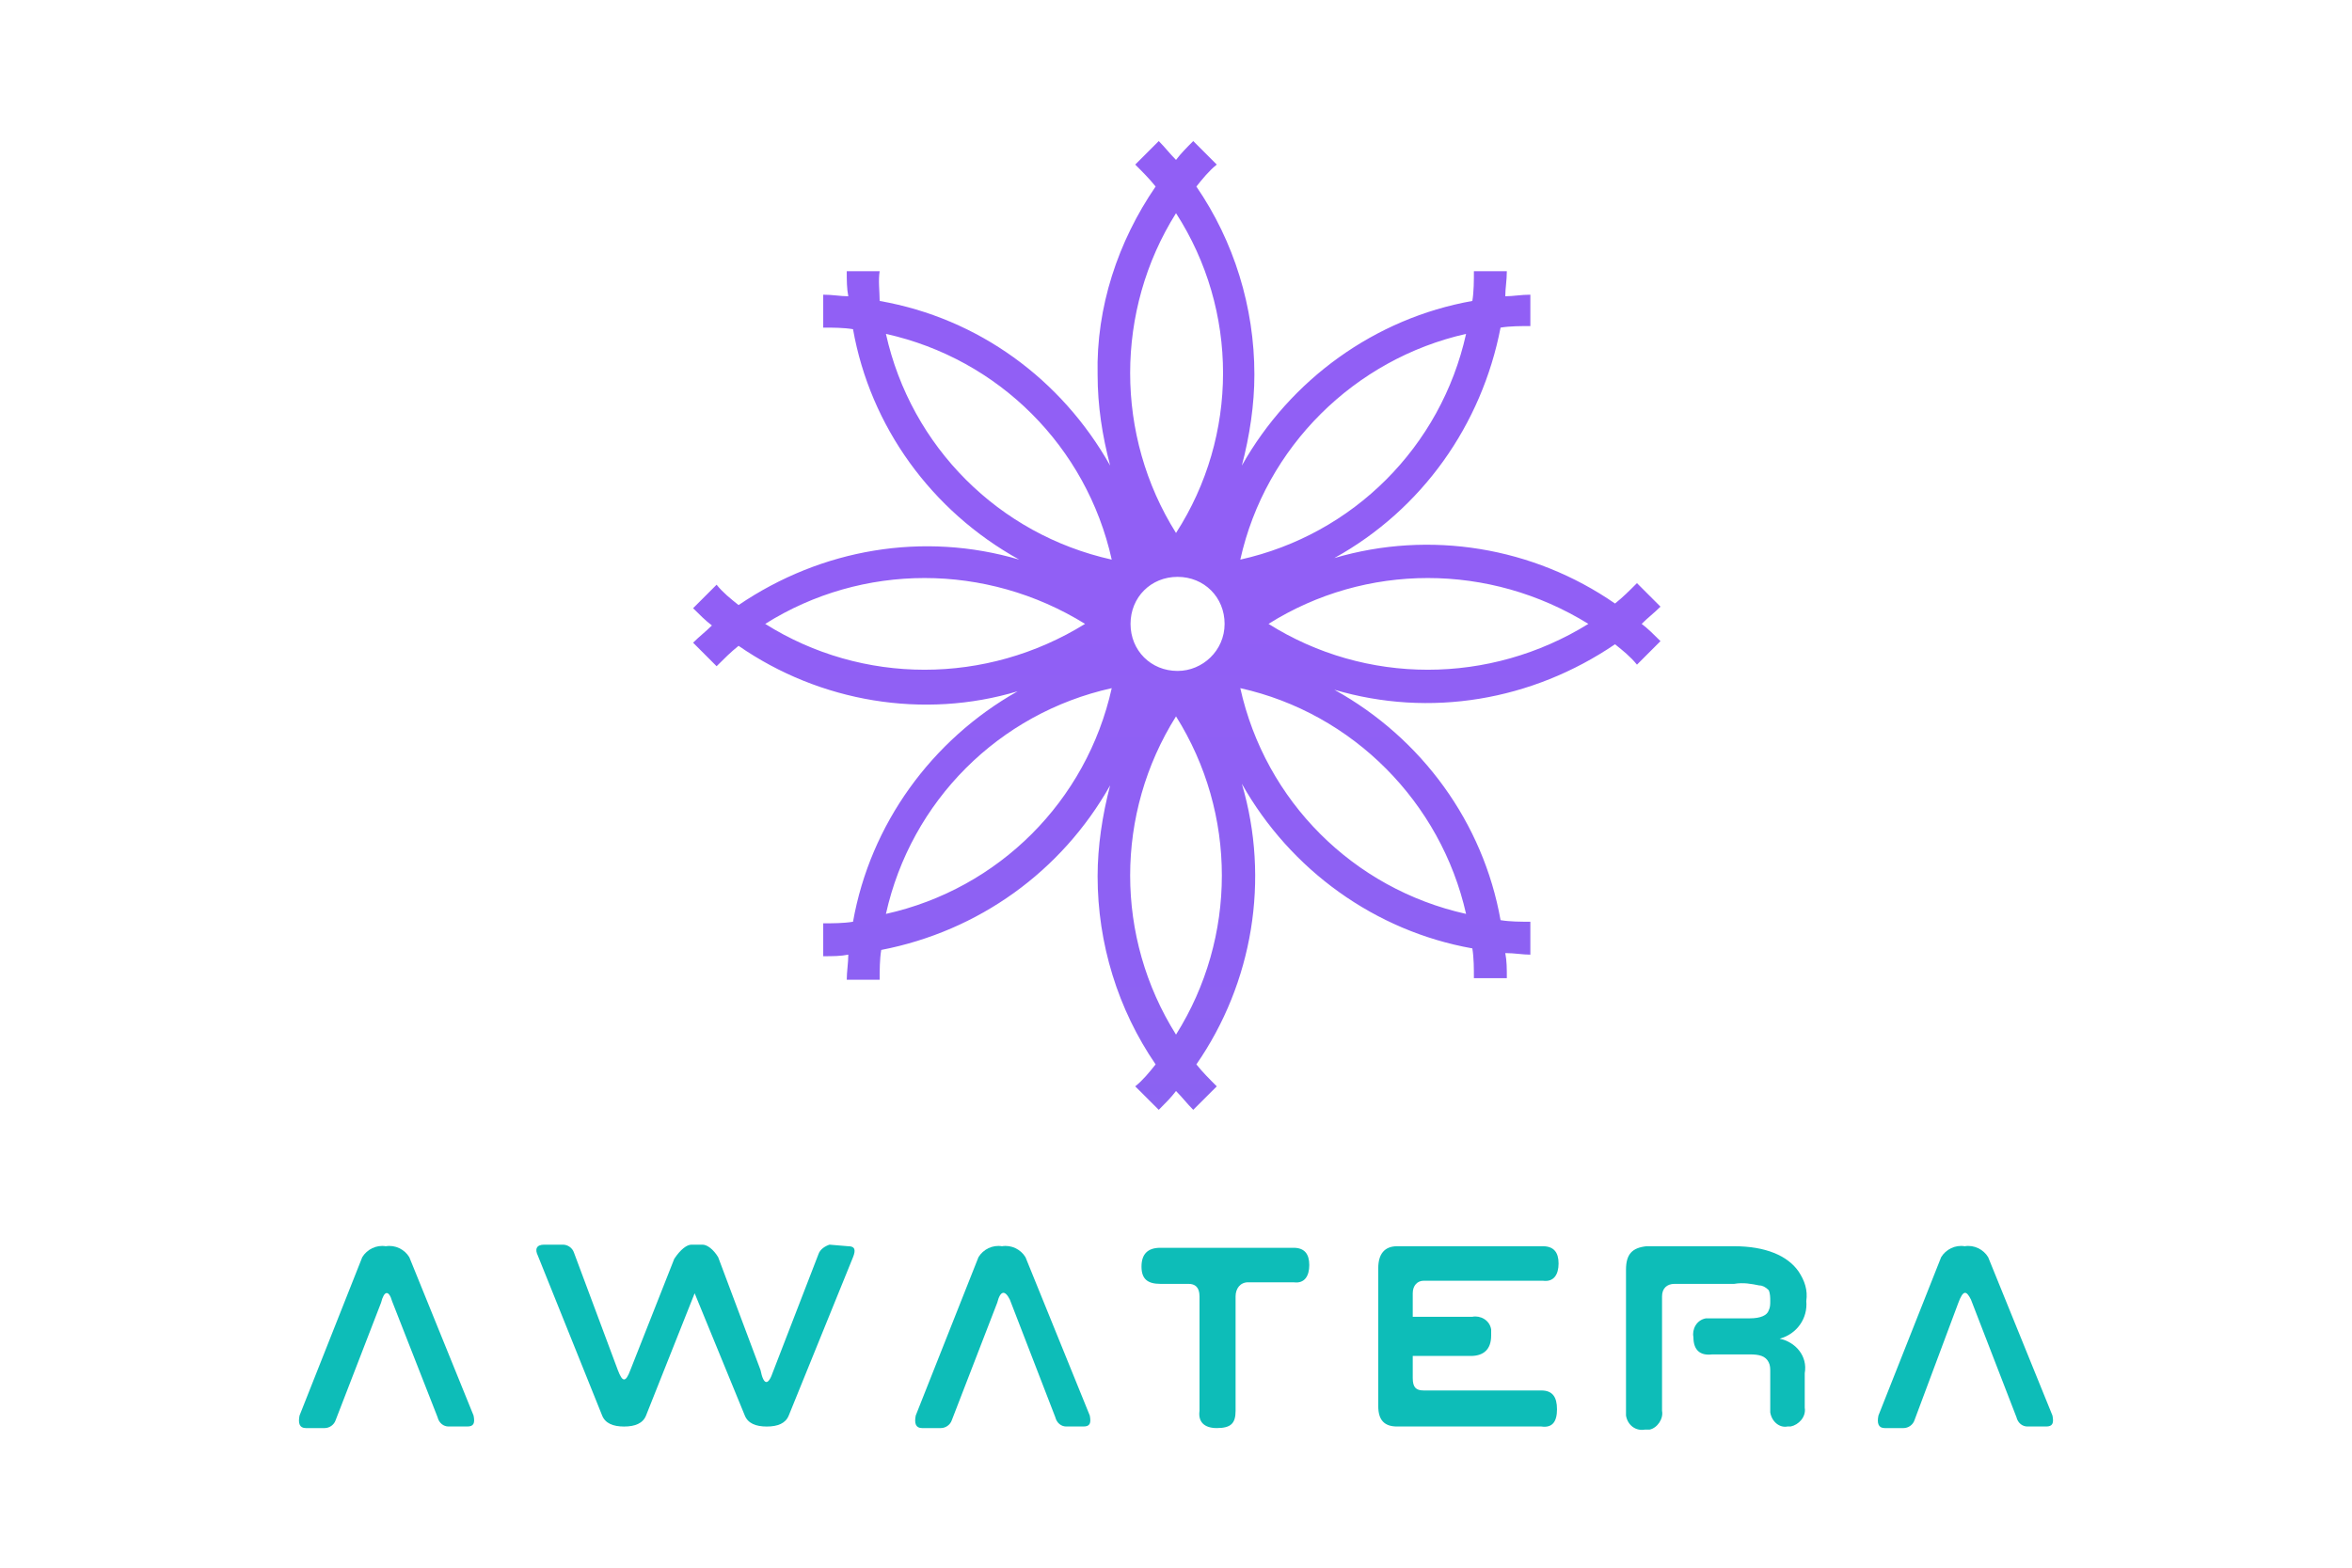 <?xml version="1.0" encoding="UTF-8"?> <svg xmlns="http://www.w3.org/2000/svg" viewBox="0 0 84.769 56.509" fill="none"> <g clip-path="url(#clip0_1_3168)"> <g clip-path="url(#clip1_1_3168)"> <path d="M13.734 46.959L12.096 51.197C12.039 51.367 11.87 51.48 11.7 51.48H11.022C10.796 51.48 10.739 51.31 10.796 51.028L13.056 45.32C13.226 45.038 13.565 44.868 13.904 44.925C14.243 44.868 14.582 45.038 14.752 45.32L17.068 51.028C17.125 51.31 17.068 51.423 16.842 51.423H16.164C15.995 51.423 15.825 51.31 15.769 51.084L14.13 46.903C14.017 46.507 13.847 46.507 13.734 46.959Z" fill="url(#paint0_linear_1_3168)"></path> <path d="M27.862 49.446L29.5 45.207C29.557 45.038 29.727 44.925 29.896 44.868L30.574 44.925C30.8 44.925 30.857 45.038 30.744 45.32L28.427 51.028C28.314 51.31 28.031 51.424 27.636 51.424C27.24 51.424 26.958 51.31 26.844 51.028L25.036 46.62L23.284 51.028C23.171 51.31 22.889 51.424 22.493 51.424C22.098 51.424 21.815 51.31 21.702 51.028L19.385 45.264C19.272 45.038 19.329 44.868 19.611 44.868H20.289C20.459 44.868 20.628 44.981 20.685 45.151L22.267 49.389C22.437 49.841 22.55 49.841 22.719 49.389L24.302 45.377C24.528 45.038 24.754 44.868 24.923 44.868H25.319C25.488 44.868 25.714 45.038 25.884 45.32L27.41 49.389C27.523 49.954 27.692 49.954 27.862 49.446Z" fill="url(#paint1_linear_1_3168)"></path> <path d="M35.942 46.959L34.304 51.197C34.247 51.367 34.078 51.48 33.908 51.48H33.23C33.004 51.48 32.948 51.31 33.004 51.028L35.265 45.32C35.434 45.038 35.773 44.868 36.112 44.925C36.451 44.868 36.79 45.038 36.96 45.32L39.277 51.028C39.333 51.31 39.277 51.423 39.05 51.423H38.429C38.259 51.423 38.09 51.31 38.033 51.084L36.395 46.846C36.225 46.507 36.056 46.507 35.942 46.959Z" fill="url(#paint2_linear_1_3168)"></path> <path d="M44.532 50.858C44.532 51.31 44.363 51.48 43.854 51.48C43.402 51.48 43.176 51.254 43.232 50.858V46.733C43.232 46.394 43.063 46.281 42.837 46.281H41.819C41.367 46.281 41.141 46.111 41.141 45.659C41.141 45.207 41.367 44.981 41.819 44.981H46.623C47.018 44.981 47.188 45.207 47.188 45.603C47.188 45.998 47.018 46.281 46.623 46.224H44.984C44.701 46.224 44.532 46.45 44.532 46.733V50.858Z" fill="url(#paint3_linear_1_3168)"></path> <path d="M53.008 48.88H50.917V49.672C50.917 50.011 51.031 50.124 51.313 50.124H55.551C55.947 50.124 56.116 50.35 56.116 50.802C56.116 51.254 55.947 51.48 55.551 51.423H50.352C49.9 51.423 49.674 51.197 49.674 50.689V45.716C49.674 45.207 49.9 44.925 50.352 44.925H55.608C56.003 44.925 56.173 45.151 56.173 45.546C56.173 45.942 56.003 46.224 55.608 46.168H51.313C51.087 46.168 50.917 46.338 50.917 46.62V47.468H53.065C53.347 47.411 53.686 47.581 53.743 47.92C53.743 47.976 53.743 48.089 53.743 48.146C53.743 48.654 53.46 48.88 53.008 48.88Z" fill="url(#paint4_linear_1_3168)"></path> <path d="M61.033 48.202C60.976 47.92 61.146 47.581 61.485 47.524C61.541 47.524 61.654 47.524 61.711 47.524H63.067C63.463 47.524 63.689 47.411 63.745 47.242C63.802 47.129 63.802 47.016 63.802 46.903C63.802 46.79 63.802 46.62 63.745 46.507C63.632 46.394 63.519 46.338 63.406 46.338C63.123 46.281 62.841 46.224 62.502 46.281H60.354C60.072 46.281 59.902 46.451 59.902 46.733V50.858C59.959 51.141 59.733 51.48 59.45 51.536C59.394 51.536 59.338 51.536 59.281 51.536C58.942 51.593 58.659 51.367 58.603 51.028C58.603 50.971 58.603 50.915 58.603 50.802V45.772C58.603 45.207 58.829 44.981 59.338 44.925H62.502C63.632 44.925 64.423 45.264 64.819 45.829C65.045 46.168 65.158 46.507 65.101 46.903C65.158 47.524 64.762 48.089 64.141 48.259C64.706 48.372 65.158 48.88 65.045 49.502V50.745C65.101 51.084 64.819 51.367 64.536 51.423C64.48 51.423 64.423 51.423 64.423 51.423C64.141 51.48 63.858 51.254 63.802 50.915C63.802 50.858 63.802 50.802 63.802 50.745V49.446C63.802 49.332 63.802 49.22 63.745 49.107C63.632 48.88 63.406 48.824 63.067 48.824H61.711C61.259 48.88 61.033 48.654 61.033 48.202Z" fill="url(#paint5_linear_1_3168)"></path> <path d="M70.583 46.959L69 51.197C68.944 51.367 68.775 51.48 68.605 51.48H67.927C67.701 51.48 67.644 51.31 67.701 51.028L69.961 45.32C70.131 45.038 70.47 44.868 70.809 44.925C71.148 44.868 71.487 45.038 71.656 45.32L73.973 51.028C74.03 51.31 73.973 51.423 73.747 51.423H73.069C72.9 51.423 72.73 51.31 72.674 51.084L71.035 46.846C70.865 46.507 70.752 46.507 70.583 46.959Z" fill="url(#paint6_linear_1_3168)"></path> <path d="M59.846 21.869L58.998 21.021C58.716 21.304 58.49 21.53 58.207 21.756C55.269 19.721 51.539 19.1 48.092 20.117C51.256 18.365 53.404 15.314 54.082 11.81C54.421 11.754 54.817 11.754 55.156 11.754V10.623C54.817 10.623 54.534 10.68 54.252 10.68C54.252 10.397 54.308 10.115 54.308 9.776H53.121C53.121 10.115 53.121 10.51 53.065 10.849C49.561 11.471 46.51 13.675 44.758 16.783C45.041 15.709 45.21 14.579 45.21 13.505C45.21 11.075 44.475 8.702 43.119 6.724C43.345 6.442 43.571 6.159 43.854 5.933L43.006 5.085C42.78 5.311 42.554 5.538 42.385 5.764C42.159 5.538 41.989 5.311 41.763 5.085L40.915 5.933C41.198 6.216 41.424 6.442 41.65 6.724C40.294 8.702 39.503 11.075 39.559 13.505C39.559 14.636 39.729 15.709 40.011 16.783C38.259 13.675 35.265 11.471 31.704 10.849C31.704 10.51 31.648 10.115 31.704 9.776H30.518C30.518 10.115 30.518 10.397 30.574 10.68C30.292 10.68 30.009 10.623 29.67 10.623V11.81C30.009 11.81 30.405 11.81 30.744 11.867C31.365 15.37 33.569 18.422 36.734 20.173C33.287 19.156 29.613 19.778 26.619 21.812C26.336 21.586 26.053 21.36 25.827 21.078L24.98 21.925C25.206 22.151 25.432 22.377 25.658 22.547C25.432 22.773 25.206 22.942 24.98 23.168L25.827 24.016C26.11 23.734 26.336 23.507 26.619 23.281C29.557 25.316 33.287 25.937 36.677 24.92C33.569 26.672 31.365 29.724 30.744 33.227C30.405 33.284 30.009 33.284 29.67 33.284V34.47C30.009 34.47 30.292 34.47 30.574 34.414C30.574 34.696 30.518 35.035 30.518 35.318H31.704C31.704 34.979 31.704 34.583 31.761 34.244C35.265 33.566 38.259 31.419 40.011 28.311C39.729 29.385 39.559 30.515 39.559 31.588C39.559 34.018 40.294 36.392 41.65 38.37C41.424 38.652 41.198 38.935 40.915 39.161L41.763 40.008C41.989 39.782 42.215 39.556 42.385 39.33C42.611 39.556 42.78 39.782 43.006 40.008L43.854 39.161C43.571 38.878 43.345 38.652 43.119 38.37C45.154 35.431 45.775 31.701 44.758 28.254C46.51 31.362 49.561 33.566 53.065 34.188C53.121 34.527 53.121 34.922 53.121 35.262H54.308C54.308 34.922 54.308 34.64 54.252 34.357C54.591 34.357 54.873 34.414 55.156 34.414V33.227C54.817 33.227 54.421 33.227 54.082 33.17C53.46 29.667 51.256 26.616 48.092 24.864C51.539 25.881 55.212 25.259 58.207 23.225C58.49 23.451 58.772 23.677 58.998 23.96L59.846 23.112C59.62 22.886 59.394 22.66 59.168 22.49C59.394 22.264 59.62 22.095 59.846 21.869ZM27.579 22.49C31.083 20.286 35.547 20.286 39.107 22.49C35.547 24.694 31.083 24.694 27.579 22.49ZM31.93 32.945C32.835 28.876 35.999 25.711 40.068 24.807C39.164 28.876 35.999 32.04 31.93 32.945ZM31.93 12.036C35.999 12.94 39.164 16.105 40.068 20.173C35.999 19.269 32.835 16.105 31.93 12.036ZM42.385 7.685C44.645 11.188 44.645 15.709 42.385 19.213C40.181 15.709 40.181 11.188 42.385 7.685ZM42.385 37.296C40.181 33.792 40.181 29.328 42.385 25.824C44.588 29.328 44.588 33.792 42.385 37.296ZM42.441 24.186C41.48 24.186 40.746 23.451 40.746 22.49C40.746 21.53 41.48 20.795 42.441 20.795C43.402 20.795 44.136 21.53 44.136 22.49C44.136 23.451 43.345 24.186 42.441 24.186ZM52.839 12.036C51.935 16.105 48.77 19.269 44.702 20.173C45.606 16.105 48.827 12.94 52.839 12.036ZM52.839 32.945C48.77 32.04 45.606 28.876 44.702 24.807C48.77 25.711 51.935 28.933 52.839 32.945ZM45.719 22.49C49.222 20.286 53.686 20.286 57.247 22.49C53.686 24.694 49.222 24.694 45.719 22.49Z" fill="url(#paint7_linear_1_3168)"></path> </g> </g> <defs> <linearGradient id="paint0_linear_1_3168" x1="55.963" y1="180.256" x2="55.963" y2="206.502" gradientUnits="userSpaceOnUse"> <stop stop-color="#0DBDB8"></stop> <stop offset="0.17" stop-color="#18BBBC"></stop> <stop offset="0.47" stop-color="#36B7C7"></stop> <stop offset="0.87" stop-color="#67B0D9"></stop> <stop offset="1" stop-color="#79ADDF"></stop> </linearGradient> <linearGradient id="paint1_linear_1_3168" x1="100.498" y1="180.234" x2="100.498" y2="206.481" gradientUnits="userSpaceOnUse"> <stop stop-color="#0DBDB8"></stop> <stop offset="0.17" stop-color="#18BBBC"></stop> <stop offset="0.47" stop-color="#36B7C7"></stop> <stop offset="0.87" stop-color="#67B0D9"></stop> <stop offset="1" stop-color="#79ADDF"></stop> </linearGradient> <linearGradient id="paint2_linear_1_3168" x1="145.037" y1="180.256" x2="145.037" y2="206.502" gradientUnits="userSpaceOnUse"> <stop stop-color="#0DBDB8"></stop> <stop offset="0.17" stop-color="#18BBBC"></stop> <stop offset="0.47" stop-color="#36B7C7"></stop> <stop offset="0.87" stop-color="#67B0D9"></stop> <stop offset="1" stop-color="#79ADDF"></stop> </linearGradient> <linearGradient id="paint3_linear_1_3168" x1="177.037" y1="180.21" x2="177.037" y2="206.435" gradientUnits="userSpaceOnUse"> <stop stop-color="#0DBDB8"></stop> <stop offset="0.17" stop-color="#18BBBC"></stop> <stop offset="0.47" stop-color="#36B7C7"></stop> <stop offset="0.87" stop-color="#67B0D9"></stop> <stop offset="1" stop-color="#79ADDF"></stop> </linearGradient> <linearGradient id="paint4_linear_1_3168" x1="212.135" y1="180.256" x2="212.135" y2="206.48" gradientUnits="userSpaceOnUse"> <stop stop-color="#0DBDB8"></stop> <stop offset="0.17" stop-color="#18BBBC"></stop> <stop offset="0.47" stop-color="#36B7C7"></stop> <stop offset="0.87" stop-color="#67B0D9"></stop> <stop offset="1" stop-color="#79ADDF"></stop> </linearGradient> <linearGradient id="paint5_linear_1_3168" x1="248.07" y1="180.256" x2="248.07" y2="206.48" gradientUnits="userSpaceOnUse"> <stop stop-color="#0DBDB8"></stop> <stop offset="0.17" stop-color="#18BBBC"></stop> <stop offset="0.47" stop-color="#36B7C7"></stop> <stop offset="0.87" stop-color="#67B0D9"></stop> <stop offset="1" stop-color="#79ADDF"></stop> </linearGradient> <linearGradient id="paint6_linear_1_3168" x1="284.122" y1="180.256" x2="284.122" y2="206.502" gradientUnits="userSpaceOnUse"> <stop stop-color="#0DBDB8"></stop> <stop offset="0.17" stop-color="#18BBBC"></stop> <stop offset="0.47" stop-color="#36B7C7"></stop> <stop offset="0.87" stop-color="#67B0D9"></stop> <stop offset="1" stop-color="#79ADDF"></stop> </linearGradient> <linearGradient id="paint7_linear_1_3168" x1="170" y1="160.332" x2="170" y2="20.148" gradientUnits="userSpaceOnUse"> <stop stop-color="#0DBDB8"></stop> <stop offset="0.11" stop-color="#18B4BC"></stop> <stop offset="0.31" stop-color="#369DC8"></stop> <stop offset="0.5" stop-color="#5783D4"></stop> <stop offset="0.58" stop-color="#6779DD"></stop> <stop offset="0.73" stop-color="#7E6BEA"></stop> <stop offset="0.87" stop-color="#8C62F2"></stop> <stop offset="0.99" stop-color="#915FF5"></stop> </linearGradient> <clipPath id="clip0_1_3168"> <rect width="21.135" height="14.089" fill="white" transform="scale(4.011)"></rect> </clipPath> <clipPath id="clip1_1_3168"> <rect width="21.135" height="14.089" fill="white" transform="scale(4.011)"></rect> </clipPath> </defs> </svg> 